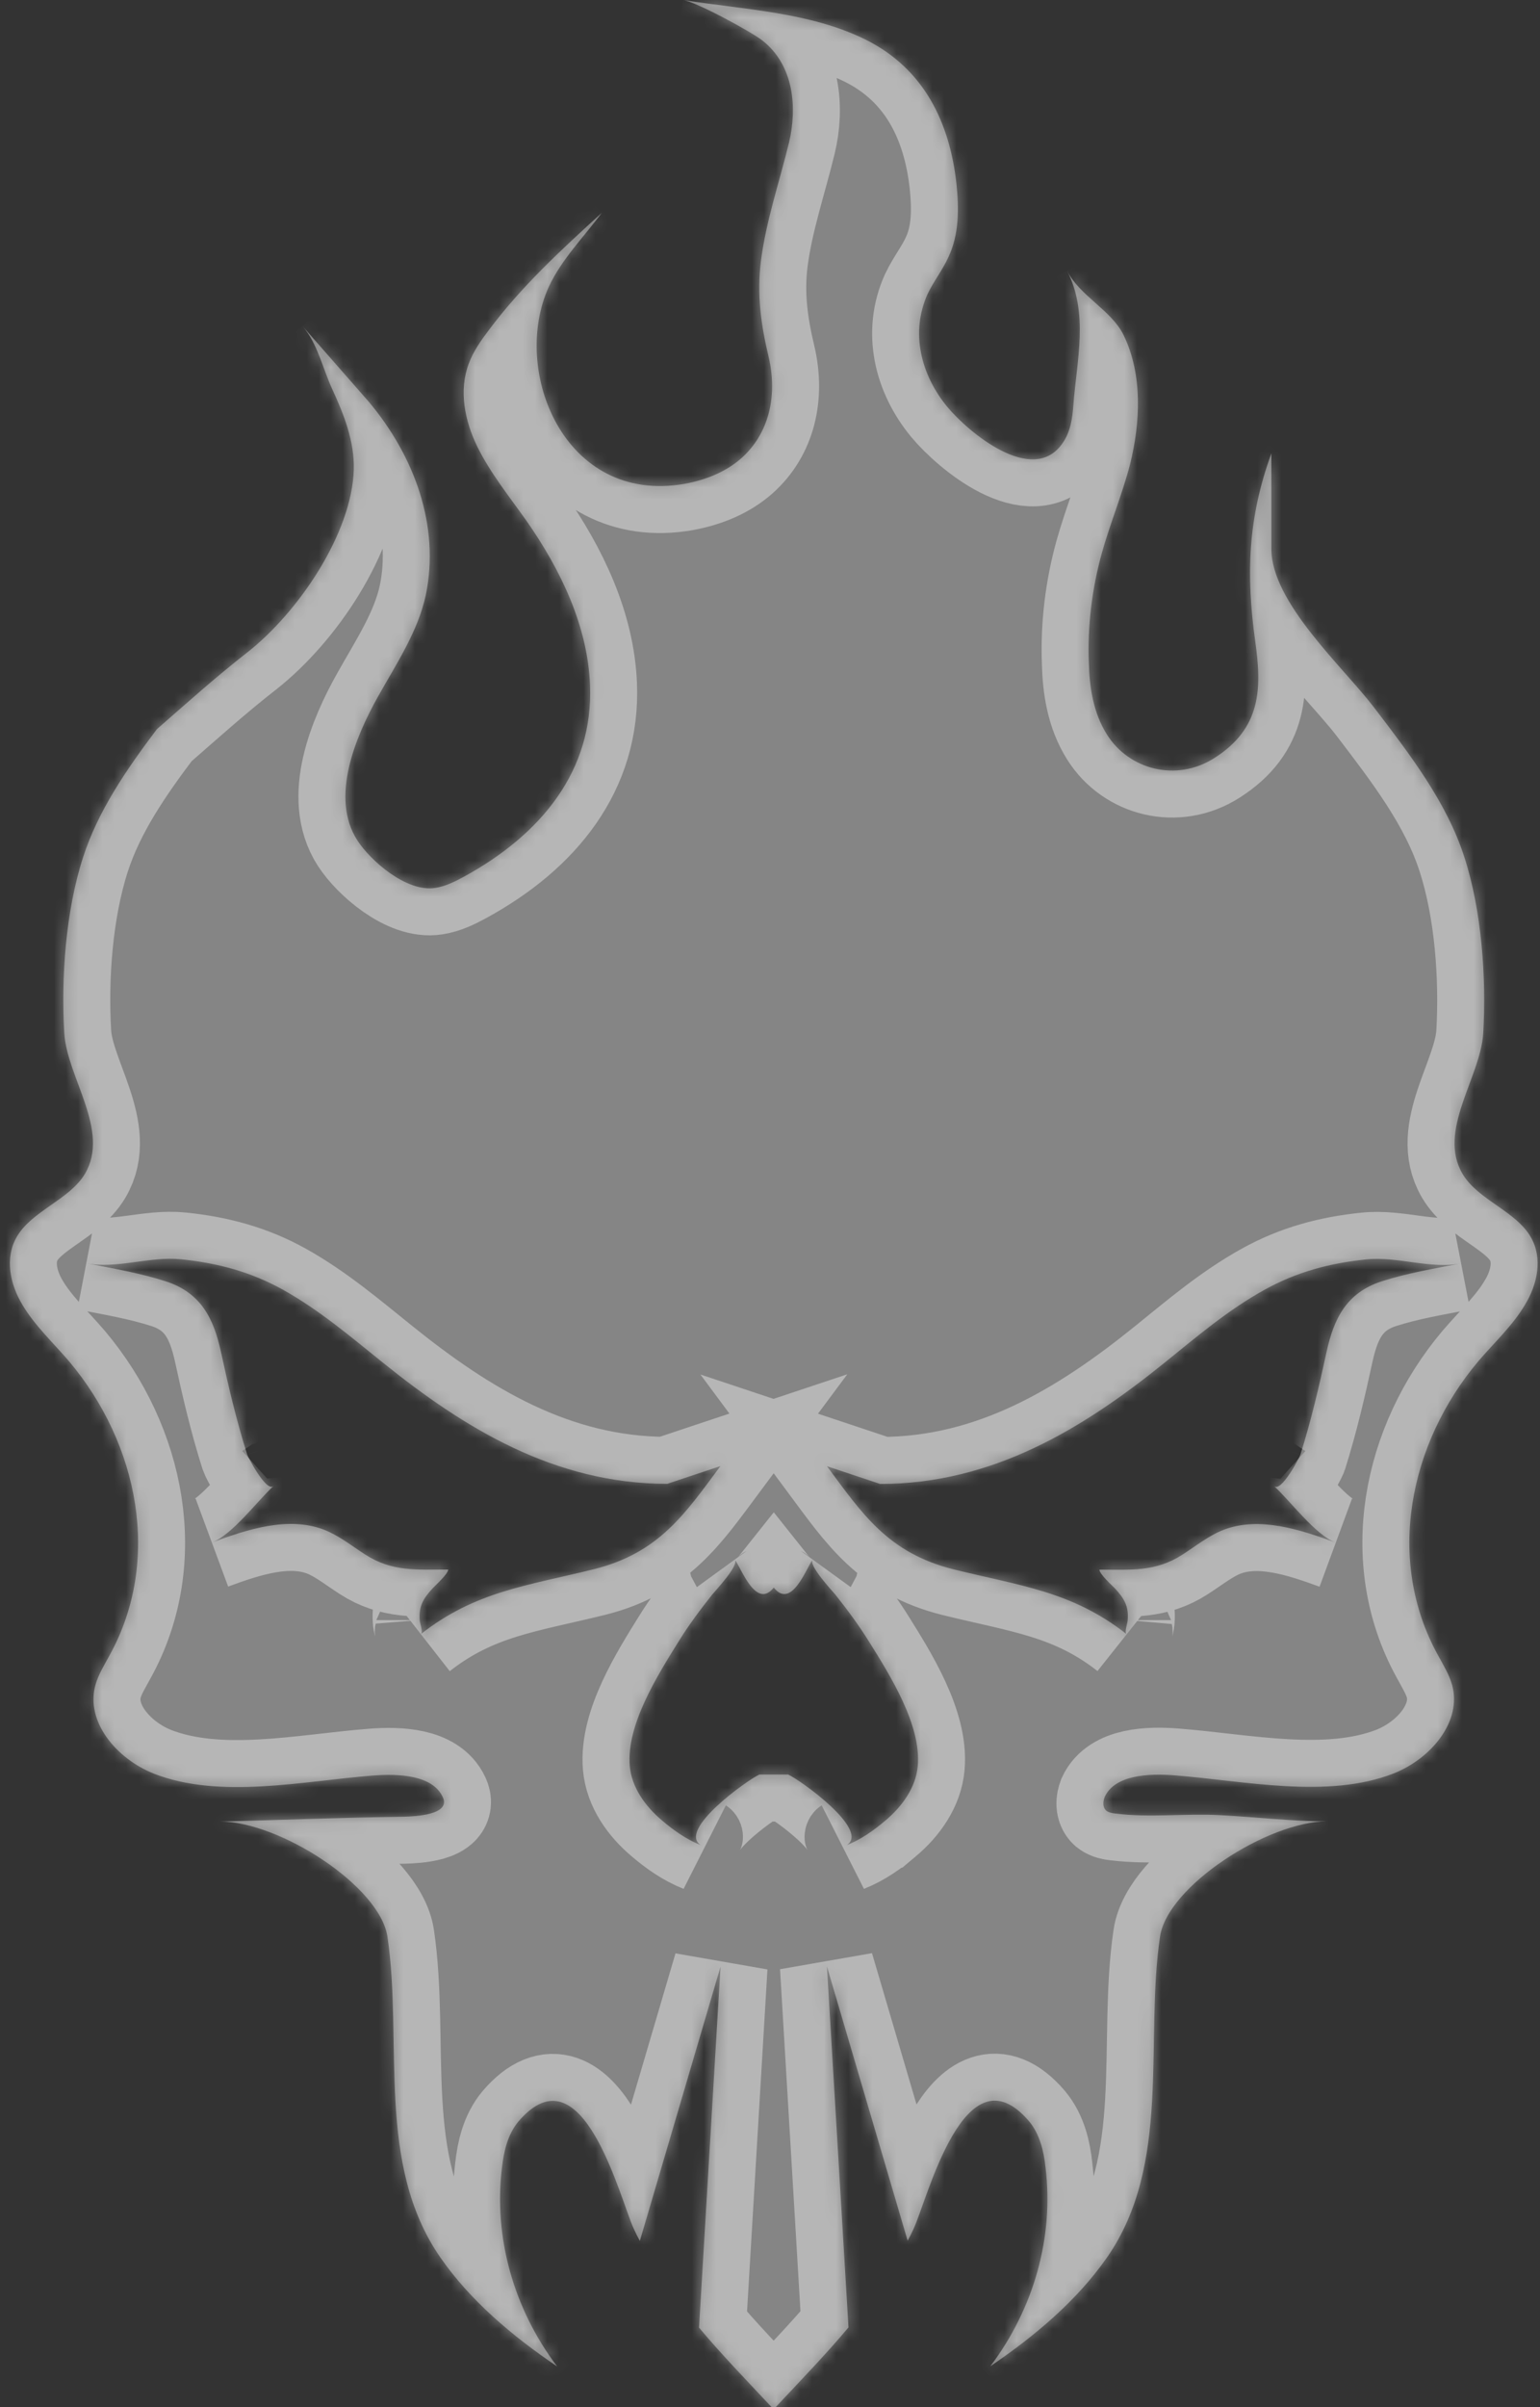 <svg width="128" height="200" viewBox="0 0 128 200" fill="none" xmlns="http://www.w3.org/2000/svg">
<rect x="0" y="0" width="128" height="200" fill="#333333" stroke="none"/>
<g opacity="0.4">
<mask id="path-1-inside-1_36010_67868" fill="white">
<path d="M127.249 102.808C126.005 100.62 122.853 99.704 121.567 97.543C119.432 93.951 123.055 89.532 123.282 85.853C123.551 81.233 123.156 75.681 121.719 71.235C120.256 66.659 117.172 62.666 114.171 58.735C111.582 55.361 105.673 50.053 105.673 45.607V37.666C103.715 43.044 103.563 47.734 104.328 53.261C104.875 57.14 104.875 60.487 100.924 62.989C97.772 64.994 93.847 63.948 92.015 61.045C90.872 59.24 90.552 57.114 90.502 55.065C90.384 52.014 90.754 48.955 91.57 45.991C92.267 43.489 93.284 41.057 93.931 38.564C94.772 35.147 94.999 31.137 93.385 27.833C92.343 25.732 89.762 24.617 88.695 22.498C90.51 26.072 89.493 29.951 89.216 33.656C89.14 34.772 88.964 35.914 88.3 36.846C85.82 40.394 80.483 35.905 78.743 33.813C76.508 31.111 75.667 27.589 77.104 24.416C77.6 23.37 78.348 22.429 78.819 21.383C79.735 19.465 79.71 17.303 79.491 15.22C78.945 10.312 76.886 5.736 71.918 3.278C67.304 1.003 61.841 0.802 56.773 0C57.916 0.174 62.48 2.659 63.379 3.374C66.001 5.439 66.27 8.97 65.581 11.846C64.783 15.124 63.673 18.34 63.245 21.688C62.9 24.477 63.245 26.979 63.892 29.673C64.64 32.907 63.917 36.036 61.605 38.084C60.437 39.113 58.849 39.845 56.89 40.203C46.863 41.946 42.442 30.762 45.619 23.823C46.661 21.566 48.527 19.692 50.015 17.687C46.636 20.764 43.358 23.78 40.652 27.398C39.979 28.287 39.332 29.202 38.962 30.213C38.122 32.445 38.618 34.964 39.685 37.135C40.753 39.296 42.316 41.24 43.728 43.228C46.636 47.377 48.847 52.041 49.04 56.905C49.334 63.983 45.039 69.309 38.534 72.857C37.794 73.258 37.029 73.641 36.18 73.772C33.793 74.155 30.793 71.514 29.7 69.823C27.414 66.275 29.549 61.211 31.415 57.881C32.953 55.135 34.743 52.459 35.39 49.443C36.584 43.707 34.449 37.902 30.649 33.377L25.136 27.084C26.38 28.513 26.825 30.605 27.59 32.279C28.582 34.423 29.473 36.672 29.406 39.044C29.229 44.309 24.859 50.829 20.538 54.22C17.933 56.251 15.495 58.439 13.041 60.583C10.536 63.904 8.149 67.365 6.905 71.226C5.468 75.663 5.065 81.225 5.342 85.845C5.569 89.523 9.192 93.943 7.057 97.534C5.762 99.696 2.61 100.611 1.375 102.799C0.383 104.542 0.828 106.704 1.871 108.421C2.888 110.139 4.426 111.568 5.745 113.111C11.528 119.98 13.444 129.647 9.124 137.502C8.679 138.33 8.183 139.106 7.931 140.004C7.09 143.02 9.645 146.114 12.797 147.369C18.286 149.514 25.237 147.971 30.968 147.526C33.154 147.352 35.961 147.483 36.801 149.313C37.499 150.786 34.515 150.917 33.574 150.943C28.48 151.013 23.395 151.214 18.302 151.344C23.244 151.344 31.582 156.723 32.204 160.916C33.498 169.641 31.212 179.796 36.6 187.562C39.079 191.136 42.559 194.082 46.308 196.619C42.685 191.825 41.021 185.888 41.718 180.126C41.87 178.766 42.189 177.337 43.105 176.247C48.443 170.023 51.544 182.768 52.687 185.2C52.838 185.531 53.007 185.871 53.183 186.185L59.89 163.399L58.1 193.393C59.966 195.624 62.05 197.768 64.135 200L64.488 199.983C66.572 197.751 68.657 195.607 70.523 193.375L68.732 163.381L75.439 186.167C75.616 185.853 75.784 185.522 75.935 185.182C77.078 182.75 80.18 170.006 85.517 176.23C86.433 177.32 86.761 178.749 86.904 180.109C87.602 185.862 85.938 191.798 82.315 196.601C86.064 194.056 89.543 191.11 92.023 187.545C97.41 179.778 95.124 169.622 96.419 160.898C97.041 156.705 105.379 151.327 110.321 151.327C107.345 151.327 104.387 150.969 101.411 150.813C98.528 150.656 95.578 151.039 92.72 150.682C92.451 150.656 92.149 150.595 91.947 150.438C91.628 150.15 91.678 149.679 91.821 149.296C92.662 147.465 95.469 147.334 97.654 147.509C103.386 147.953 110.337 149.496 115.825 147.352C118.977 146.105 121.532 143.002 120.692 139.986C120.44 139.097 119.944 138.312 119.498 137.484C115.178 129.631 117.086 119.963 122.877 113.094C124.197 111.551 125.735 110.13 126.752 108.404C127.794 106.713 128.239 104.542 127.248 102.808L127.249 102.808ZM34.986 135.768C35.188 135.611 34.885 134.826 34.885 134.608C34.793 133.466 35.188 132.795 35.961 131.967C36.23 131.679 37.23 130.782 37.256 130.407C34.65 130.407 32.591 130.607 30.355 129.16C29.212 128.428 28.17 127.574 26.901 127.086C23.942 125.97 20.597 127.059 17.613 128.158C19.302 127.53 21.412 124.68 22.732 123.468C22.135 124 20.622 121.08 20.546 120.853C19.647 118.02 18.974 115.143 18.353 112.267C17.756 109.591 16.739 107.42 13.78 106.461C11.645 105.773 9.384 105.389 7.174 104.962C9.729 105.45 12.435 104.36 15.066 104.631C18.117 104.945 20.849 105.677 23.505 107.15C26.556 108.85 29.162 111.081 31.826 113.217C38.558 118.639 46.081 123.285 55.46 123.285L59.881 121.812C56.923 125.787 54.788 129.021 49.358 130.381C43.752 131.767 39.507 132.22 34.986 135.768L34.986 135.768ZM73.575 151.275C72.634 152.077 71.566 152.835 70.373 153.306C72.356 152.06 66.473 147.858 65.506 147.44H63.119C62.153 147.867 56.269 152.06 58.253 153.306C57.059 152.835 55.992 152.077 55.05 151.275C53.613 150.072 52.495 148.486 52.344 146.725C52.05 143.334 54.63 139.228 56.412 136.369C57.253 135.009 58.202 133.737 59.194 132.49C59.488 132.133 61.43 130.058 61.085 129.587C61.632 130.346 62.85 133.737 64.313 131.906C65.775 133.737 66.994 130.346 67.54 129.587C67.196 130.058 69.129 132.133 69.432 132.49C70.424 133.737 71.365 135.009 72.214 136.369C74.004 139.228 76.584 143.334 76.282 146.725C76.131 148.486 75.013 150.072 73.576 151.275H73.575ZM114.836 106.462C111.886 107.421 110.869 109.591 110.272 112.268C109.65 115.144 108.977 118.021 108.086 120.863C108.011 121.089 106.498 124.009 105.901 123.478C107.221 124.681 109.33 127.54 111.02 128.167C108.044 127.078 104.691 125.979 101.732 127.095C100.463 127.583 99.421 128.438 98.278 129.17C96.042 130.617 93.983 130.416 91.377 130.416C91.402 130.8 92.394 131.689 92.671 131.977C93.436 132.796 93.831 133.467 93.73 134.609C93.73 134.836 93.436 135.612 93.63 135.768C89.108 132.221 84.863 131.776 79.257 130.39C73.819 129.03 71.684 125.796 68.734 121.821L73.155 123.294C82.543 123.294 90.066 118.657 96.789 113.226C99.445 111.082 102.051 108.85 105.11 107.159C107.766 105.686 110.498 104.954 113.549 104.64C116.18 104.37 118.886 105.468 121.441 104.971C119.231 105.398 116.97 105.773 114.835 106.462L114.836 106.462Z"/>
</mask>
<path d="M127.249 102.808C126.005 100.62 122.853 99.704 121.567 97.543C119.432 93.951 123.055 89.532 123.282 85.853C123.551 81.233 123.156 75.681 121.719 71.235C120.256 66.659 117.172 62.666 114.171 58.735C111.582 55.361 105.673 50.053 105.673 45.607V37.666C103.715 43.044 103.563 47.734 104.328 53.261C104.875 57.14 104.875 60.487 100.924 62.989C97.772 64.994 93.847 63.948 92.015 61.045C90.872 59.24 90.552 57.114 90.502 55.065C90.384 52.014 90.754 48.955 91.57 45.991C92.267 43.489 93.284 41.057 93.931 38.564C94.772 35.147 94.999 31.137 93.385 27.833C92.343 25.732 89.762 24.617 88.695 22.498C90.51 26.072 89.493 29.951 89.216 33.656C89.14 34.772 88.964 35.914 88.3 36.846C85.82 40.394 80.483 35.905 78.743 33.813C76.508 31.111 75.667 27.589 77.104 24.416C77.6 23.37 78.348 22.429 78.819 21.383C79.735 19.465 79.71 17.303 79.491 15.22C78.945 10.312 76.886 5.736 71.918 3.278C67.304 1.003 61.841 0.802 56.773 0C57.916 0.174 62.48 2.659 63.379 3.374C66.001 5.439 66.27 8.97 65.581 11.846C64.783 15.124 63.673 18.34 63.245 21.688C62.9 24.477 63.245 26.979 63.892 29.673C64.64 32.907 63.917 36.036 61.605 38.084C60.437 39.113 58.849 39.845 56.89 40.203C46.863 41.946 42.442 30.762 45.619 23.823C46.661 21.566 48.527 19.692 50.015 17.687C46.636 20.764 43.358 23.78 40.652 27.398C39.979 28.287 39.332 29.202 38.962 30.213C38.122 32.445 38.618 34.964 39.685 37.135C40.753 39.296 42.316 41.24 43.728 43.228C46.636 47.377 48.847 52.041 49.04 56.905C49.334 63.983 45.039 69.309 38.534 72.857C37.794 73.258 37.029 73.641 36.18 73.772C33.793 74.155 30.793 71.514 29.7 69.823C27.414 66.275 29.549 61.211 31.415 57.881C32.953 55.135 34.743 52.459 35.39 49.443C36.584 43.707 34.449 37.902 30.649 33.377L25.136 27.084C26.38 28.513 26.825 30.605 27.59 32.279C28.582 34.423 29.473 36.672 29.406 39.044C29.229 44.309 24.859 50.829 20.538 54.22C17.933 56.251 15.495 58.439 13.041 60.583C10.536 63.904 8.149 67.365 6.905 71.226C5.468 75.663 5.065 81.225 5.342 85.845C5.569 89.523 9.192 93.943 7.057 97.534C5.762 99.696 2.61 100.611 1.375 102.799C0.383 104.542 0.828 106.704 1.871 108.421C2.888 110.139 4.426 111.568 5.745 113.111C11.528 119.98 13.444 129.647 9.124 137.502C8.679 138.33 8.183 139.106 7.931 140.004C7.09 143.02 9.645 146.114 12.797 147.369C18.286 149.514 25.237 147.971 30.968 147.526C33.154 147.352 35.961 147.483 36.801 149.313C37.499 150.786 34.515 150.917 33.574 150.943C28.48 151.013 23.395 151.214 18.302 151.344C23.244 151.344 31.582 156.723 32.204 160.916C33.498 169.641 31.212 179.796 36.6 187.562C39.079 191.136 42.559 194.082 46.308 196.619C42.685 191.825 41.021 185.888 41.718 180.126C41.87 178.766 42.189 177.337 43.105 176.247C48.443 170.023 51.544 182.768 52.687 185.2C52.838 185.531 53.007 185.871 53.183 186.185L59.89 163.399L58.1 193.393C59.966 195.624 62.05 197.768 64.135 200L64.488 199.983C66.572 197.751 68.657 195.607 70.523 193.375L68.732 163.381L75.439 186.167C75.616 185.853 75.784 185.522 75.935 185.182C77.078 182.75 80.18 170.006 85.517 176.23C86.433 177.32 86.761 178.749 86.904 180.109C87.602 185.862 85.938 191.798 82.315 196.601C86.064 194.056 89.543 191.11 92.023 187.545C97.41 179.778 95.124 169.622 96.419 160.898C97.041 156.705 105.379 151.327 110.321 151.327C107.345 151.327 104.387 150.969 101.411 150.813C98.528 150.656 95.578 151.039 92.72 150.682C92.451 150.656 92.149 150.595 91.947 150.438C91.628 150.15 91.678 149.679 91.821 149.296C92.662 147.465 95.469 147.334 97.654 147.509C103.386 147.953 110.337 149.496 115.825 147.352C118.977 146.105 121.532 143.002 120.692 139.986C120.44 139.097 119.944 138.312 119.498 137.484C115.178 129.631 117.086 119.963 122.877 113.094C124.197 111.551 125.735 110.13 126.752 108.404C127.794 106.713 128.239 104.542 127.248 102.808L127.249 102.808ZM34.986 135.768C35.188 135.611 34.885 134.826 34.885 134.608C34.793 133.466 35.188 132.795 35.961 131.967C36.23 131.679 37.23 130.782 37.256 130.407C34.65 130.407 32.591 130.607 30.355 129.16C29.212 128.428 28.17 127.574 26.901 127.086C23.942 125.97 20.597 127.059 17.613 128.158C19.302 127.53 21.412 124.68 22.732 123.468C22.135 124 20.622 121.08 20.546 120.853C19.647 118.02 18.974 115.143 18.353 112.267C17.756 109.591 16.739 107.42 13.78 106.461C11.645 105.773 9.384 105.389 7.174 104.962C9.729 105.45 12.435 104.36 15.066 104.631C18.117 104.945 20.849 105.677 23.505 107.15C26.556 108.85 29.162 111.081 31.826 113.217C38.558 118.639 46.081 123.285 55.46 123.285L59.881 121.812C56.923 125.787 54.788 129.021 49.358 130.381C43.752 131.767 39.507 132.22 34.986 135.768L34.986 135.768ZM73.575 151.275C72.634 152.077 71.566 152.835 70.373 153.306C72.356 152.06 66.473 147.858 65.506 147.44H63.119C62.153 147.867 56.269 152.06 58.253 153.306C57.059 152.835 55.992 152.077 55.05 151.275C53.613 150.072 52.495 148.486 52.344 146.725C52.05 143.334 54.63 139.228 56.412 136.369C57.253 135.009 58.202 133.737 59.194 132.49C59.488 132.133 61.43 130.058 61.085 129.587C61.632 130.346 62.85 133.737 64.313 131.906C65.775 133.737 66.994 130.346 67.54 129.587C67.196 130.058 69.129 132.133 69.432 132.49C70.424 133.737 71.365 135.009 72.214 136.369C74.004 139.228 76.584 143.334 76.282 146.725C76.131 148.486 75.013 150.072 73.576 151.275H73.575ZM114.836 106.462C111.886 107.421 110.869 109.591 110.272 112.268C109.65 115.144 108.977 118.021 108.086 120.863C108.011 121.089 106.498 124.009 105.901 123.478C107.221 124.681 109.33 127.54 111.02 128.167C108.044 127.078 104.691 125.979 101.732 127.095C100.463 127.583 99.421 128.438 98.278 129.17C96.042 130.617 93.983 130.416 91.377 130.416C91.402 130.8 92.394 131.689 92.671 131.977C93.436 132.796 93.831 133.467 93.73 134.609C93.73 134.836 93.436 135.612 93.63 135.768C89.108 132.221 84.863 131.776 79.257 130.39C73.819 129.03 71.684 125.796 68.734 121.821L73.155 123.294C82.543 123.294 90.066 118.657 96.789 113.226C99.445 111.082 102.051 108.85 105.11 107.159C107.766 105.686 110.498 104.954 113.549 104.64C116.18 104.37 118.886 105.468 121.441 104.971C119.231 105.398 116.97 105.773 114.835 106.462L114.836 106.462Z" stroke="white" stroke-width="7.81" mask="url(#path-1-inside-1_36010_67868)"/>
</g>
<path opacity="0.4" d="M127.249 102.808C126.005 100.62 122.853 99.704 121.567 97.543C119.432 93.951 123.055 89.532 123.282 85.853C123.551 81.233 123.156 75.681 121.719 71.235C120.256 66.659 117.172 62.666 114.171 58.735C111.582 55.361 105.673 50.053 105.673 45.607V37.666C103.715 43.044 103.563 47.734 104.328 53.261C104.875 57.14 104.875 60.487 100.924 62.989C97.772 64.994 93.847 63.948 92.015 61.045C90.872 59.24 90.552 57.114 90.502 55.065C90.384 52.014 90.754 48.955 91.57 45.991C92.267 43.489 93.284 41.057 93.931 38.564C94.772 35.147 94.999 31.137 93.385 27.833C92.343 25.732 89.762 24.617 88.695 22.498C90.51 26.072 89.493 29.951 89.216 33.656C89.14 34.772 88.964 35.914 88.3 36.846C85.82 40.394 80.483 35.905 78.743 33.813C76.508 31.111 75.667 27.589 77.104 24.416C77.6 23.37 78.348 22.429 78.819 21.383C79.735 19.465 79.71 17.303 79.491 15.22C78.945 10.312 76.886 5.736 71.918 3.278C67.304 1.003 61.841 0.802 56.773 0C57.916 0.174 62.48 2.659 63.379 3.374C66.001 5.439 66.27 8.97 65.581 11.846C64.783 15.124 63.673 18.34 63.245 21.688C62.9 24.477 63.245 26.979 63.892 29.673C64.64 32.907 63.917 36.036 61.605 38.084C60.437 39.113 58.849 39.845 56.89 40.203C46.863 41.946 42.442 30.762 45.619 23.823C46.661 21.566 48.527 19.692 50.015 17.687C46.636 20.764 43.358 23.78 40.652 27.398C39.979 28.287 39.332 29.202 38.962 30.213C38.122 32.445 38.618 34.964 39.685 37.135C40.753 39.296 42.316 41.24 43.728 43.228C46.636 47.377 48.847 52.041 49.04 56.905C49.334 63.983 45.039 69.309 38.534 72.857C37.794 73.258 37.029 73.641 36.18 73.772C33.793 74.155 30.793 71.514 29.7 69.823C27.414 66.275 29.549 61.211 31.415 57.881C32.953 55.135 34.743 52.459 35.39 49.443C36.584 43.707 34.449 37.902 30.649 33.377L25.136 27.084C26.38 28.513 26.825 30.605 27.59 32.279C28.582 34.423 29.473 36.672 29.406 39.044C29.229 44.309 24.859 50.829 20.538 54.22C17.933 56.251 15.495 58.439 13.041 60.583C10.536 63.904 8.149 67.365 6.905 71.226C5.468 75.663 5.065 81.225 5.342 85.845C5.569 89.523 9.192 93.943 7.057 97.534C5.762 99.696 2.61 100.611 1.375 102.799C0.383 104.542 0.828 106.704 1.871 108.421C2.888 110.139 4.426 111.568 5.745 113.111C11.528 119.98 13.444 129.647 9.124 137.502C8.679 138.33 8.183 139.106 7.931 140.004C7.09 143.02 9.645 146.114 12.797 147.369C18.286 149.514 25.237 147.971 30.968 147.526C33.154 147.352 35.961 147.483 36.801 149.313C37.499 150.786 34.515 150.917 33.574 150.943C28.48 151.013 23.395 151.214 18.302 151.344C23.244 151.344 31.582 156.723 32.204 160.916C33.498 169.641 31.212 179.796 36.6 187.562C39.079 191.136 42.559 194.082 46.308 196.619C42.685 191.825 41.021 185.888 41.718 180.126C41.87 178.766 42.189 177.337 43.105 176.247C48.443 170.023 51.544 182.768 52.687 185.2C52.838 185.531 53.007 185.871 53.183 186.185L59.89 163.399L58.1 193.393C59.966 195.624 62.05 197.768 64.135 200L64.488 199.983C66.572 197.751 68.657 195.607 70.523 193.375L68.732 163.381L75.439 186.167C75.616 185.853 75.784 185.522 75.935 185.182C77.078 182.75 80.18 170.006 85.517 176.23C86.433 177.32 86.761 178.749 86.904 180.109C87.602 185.862 85.938 191.798 82.315 196.601C86.064 194.056 89.543 191.11 92.023 187.545C97.41 179.778 95.124 169.622 96.419 160.898C97.041 156.705 105.379 151.327 110.321 151.327C107.345 151.327 104.387 150.969 101.411 150.813C98.528 150.656 95.578 151.039 92.72 150.682C92.451 150.656 92.149 150.595 91.947 150.438C91.628 150.15 91.678 149.679 91.821 149.296C92.662 147.465 95.469 147.334 97.654 147.509C103.386 147.953 110.337 149.496 115.825 147.352C118.977 146.105 121.532 143.002 120.692 139.986C120.44 139.097 119.944 138.312 119.498 137.484C115.178 129.631 117.086 119.963 122.877 113.094C124.197 111.551 125.735 110.13 126.752 108.404C127.794 106.713 128.239 104.542 127.248 102.808L127.249 102.808ZM34.986 135.768C35.188 135.611 34.885 134.826 34.885 134.608C34.793 133.466 35.188 132.795 35.961 131.967C36.23 131.679 37.23 130.782 37.256 130.407C34.65 130.407 32.591 130.607 30.355 129.16C29.212 128.428 28.17 127.574 26.901 127.086C23.942 125.97 20.597 127.059 17.613 128.158C19.302 127.53 21.412 124.68 22.732 123.468C22.135 124 20.622 121.08 20.546 120.853C19.647 118.02 18.974 115.143 18.353 112.267C17.756 109.591 16.739 107.42 13.78 106.461C11.645 105.773 9.384 105.389 7.174 104.962C9.729 105.45 12.435 104.36 15.066 104.631C18.117 104.945 20.849 105.677 23.505 107.15C26.556 108.85 29.162 111.081 31.826 113.217C38.558 118.639 46.081 123.285 55.46 123.285L59.881 121.812C56.923 125.787 54.788 129.021 49.358 130.381C43.752 131.767 39.507 132.22 34.986 135.768L34.986 135.768ZM73.575 151.275C72.634 152.077 71.566 152.835 70.373 153.306C72.356 152.06 66.473 147.858 65.506 147.44H63.119C62.153 147.867 56.269 152.06 58.253 153.306C57.059 152.835 55.992 152.077 55.05 151.275C53.613 150.072 52.495 148.486 52.344 146.725C52.05 143.334 54.63 139.228 56.412 136.369C57.253 135.009 58.202 133.737 59.194 132.49C59.488 132.133 61.43 130.058 61.085 129.587C61.632 130.346 62.85 133.737 64.313 131.906C65.775 133.737 66.994 130.346 67.54 129.587C67.196 130.058 69.129 132.133 69.432 132.49C70.424 133.737 71.365 135.009 72.214 136.369C74.004 139.228 76.584 143.334 76.282 146.725C76.131 148.486 75.013 150.072 73.576 151.275H73.575ZM114.836 106.462C111.886 107.421 110.869 109.591 110.272 112.268C109.65 115.144 108.977 118.021 108.086 120.863C108.011 121.089 106.498 124.009 105.901 123.478C107.221 124.681 109.33 127.54 111.02 128.167C108.044 127.078 104.691 125.979 101.732 127.095C100.463 127.583 99.421 128.438 98.278 129.17C96.042 130.617 93.983 130.416 91.377 130.416C91.402 130.8 92.394 131.689 92.671 131.977C93.436 132.796 93.831 133.467 93.73 134.609C93.73 134.836 93.436 135.612 93.63 135.768C89.108 132.221 84.863 131.776 79.257 130.39C73.819 129.03 71.684 125.796 68.734 121.821L73.155 123.294C82.543 123.294 90.066 118.657 96.789 113.226C99.445 111.082 102.051 108.85 105.11 107.159C107.766 105.686 110.498 104.954 113.549 104.64C116.18 104.37 118.886 105.468 121.441 104.971C119.231 105.398 116.97 105.773 114.835 106.462L114.836 106.462Z" fill="white"/>
</svg>
